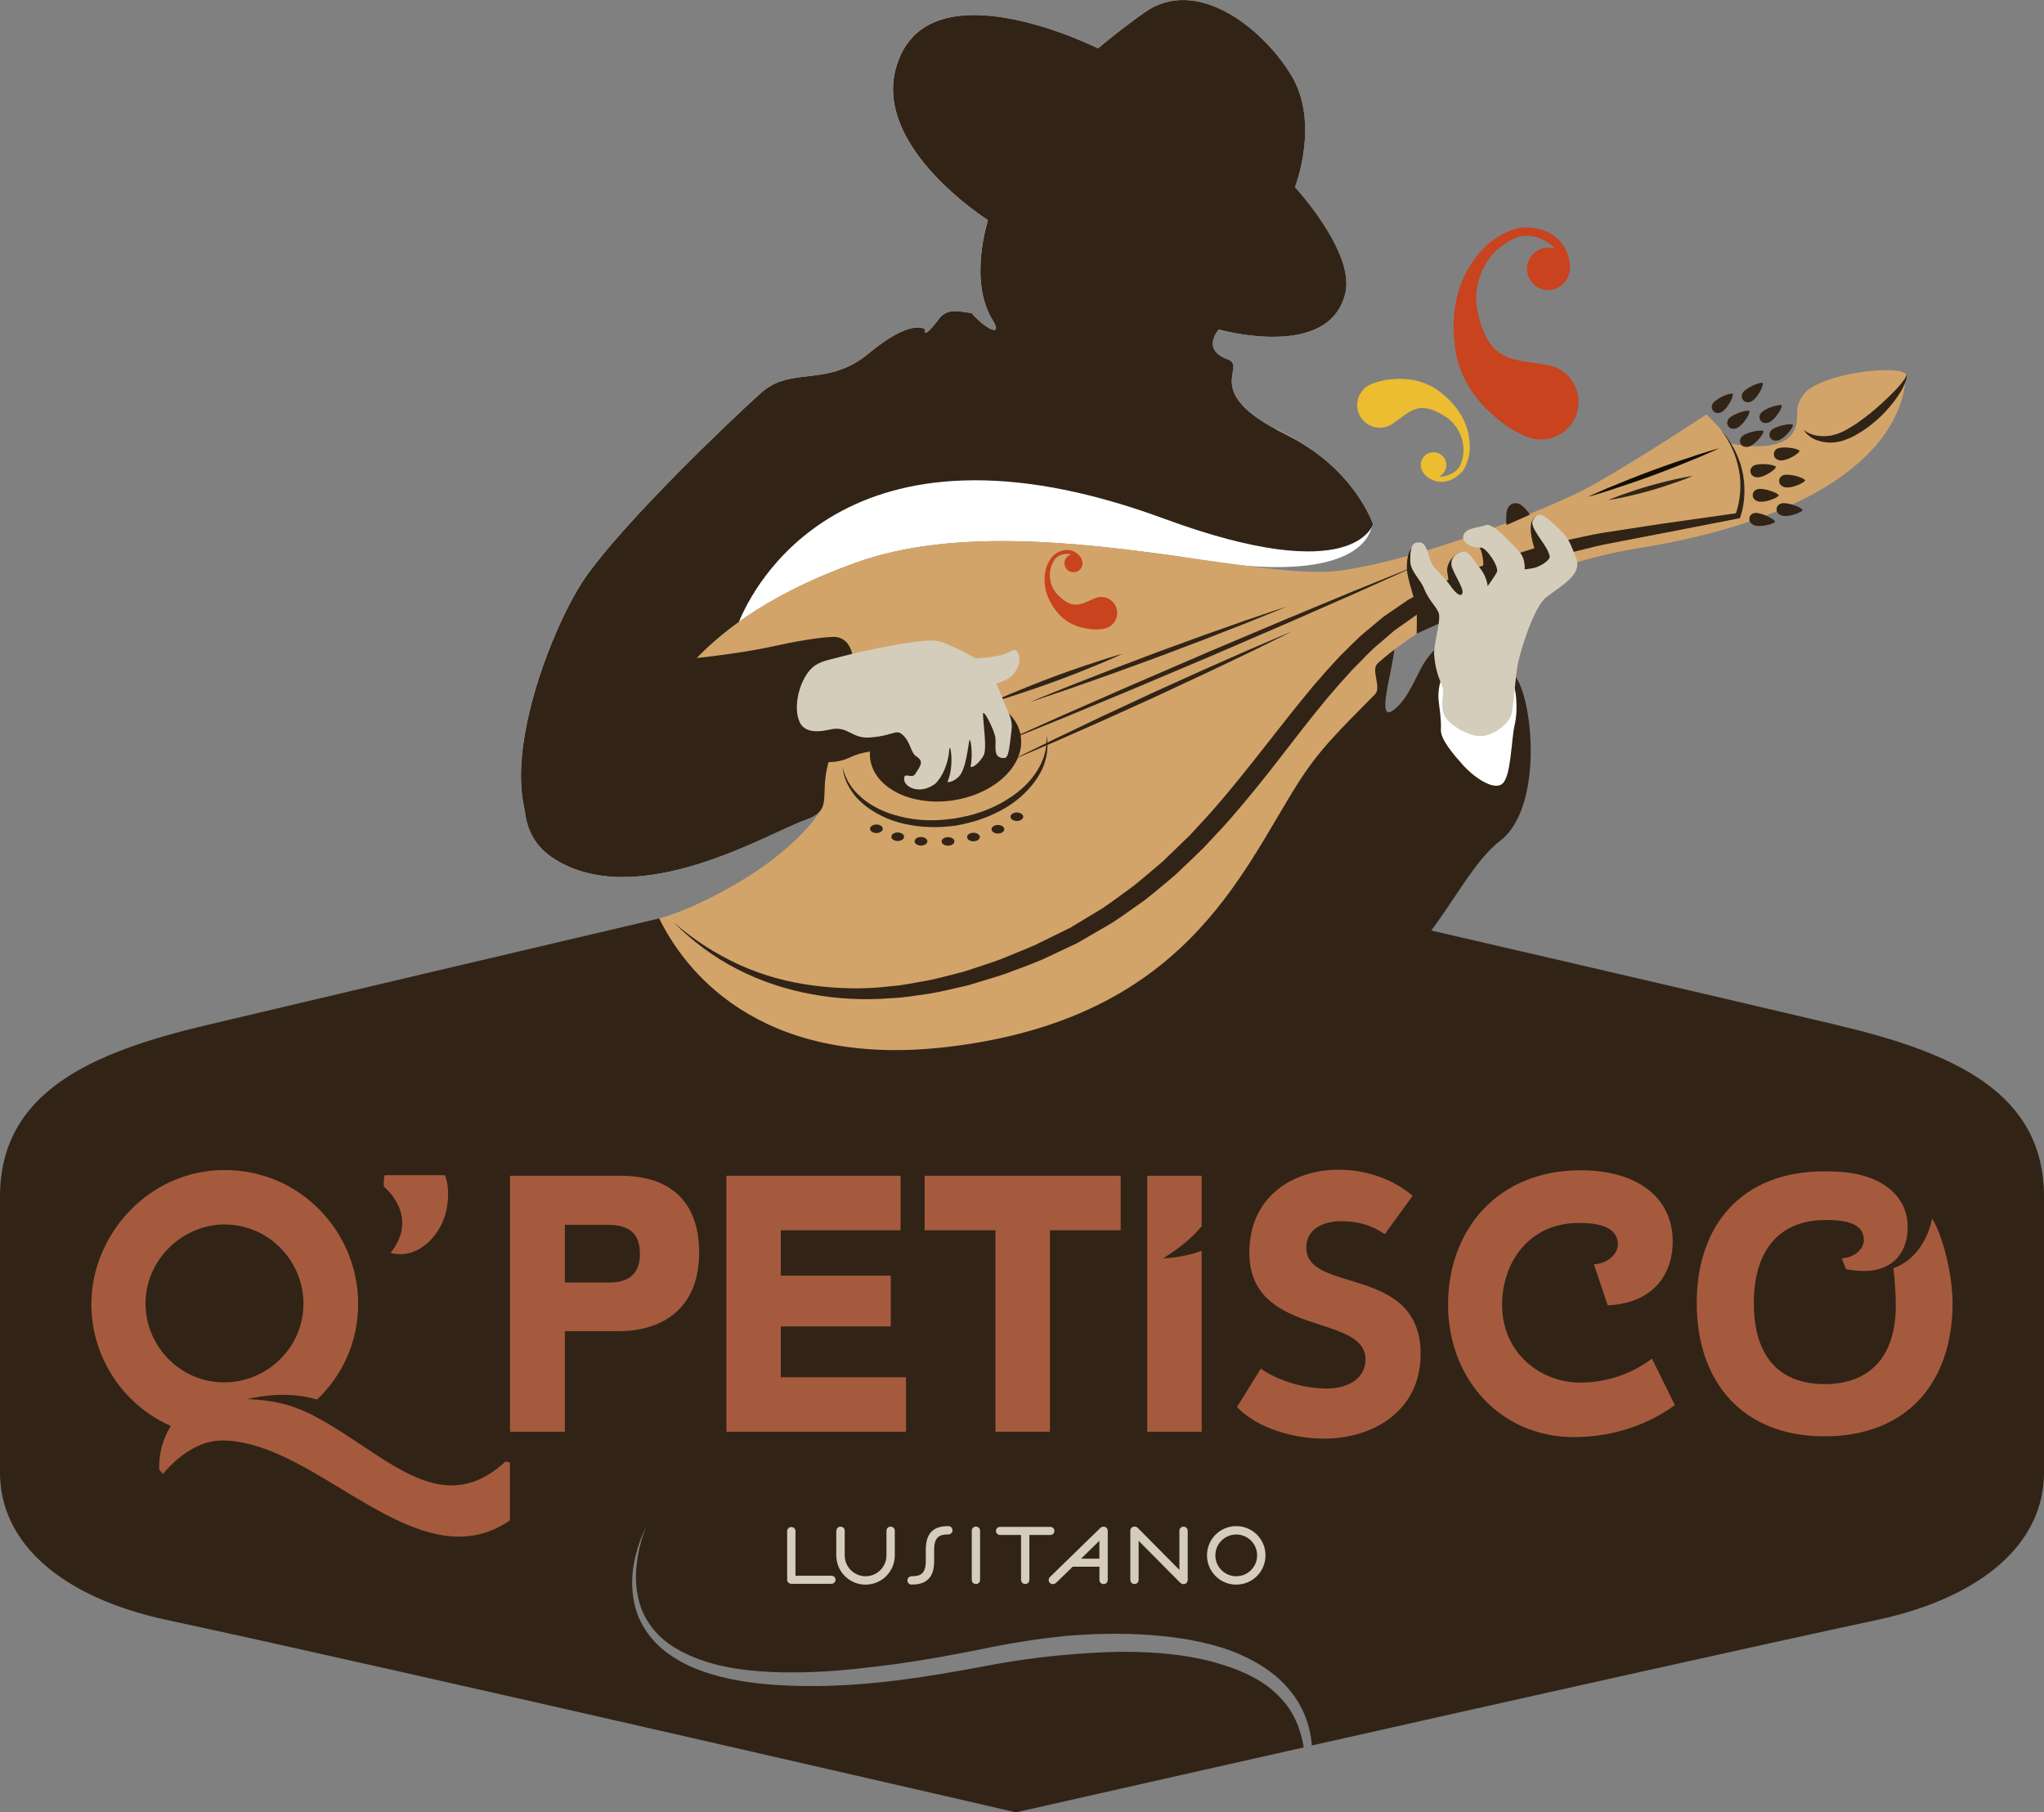 <?xml version="1.0" encoding="UTF-8"?> <svg xmlns="http://www.w3.org/2000/svg" id="Layer_1" data-name="Layer 1" viewBox="0 0 349.46 309.82"><rect x="0" y="0" width="349.46" height="309.82" fill="#808080" stroke="none"/><path d="m234.74,89.61s-2.07-6.35-9.31-11.88c-1.68-1.3-3.64-2.57-5.94-3.69-.5-.24-.96-.49-1.41-.72l-.03.03c-12.41-6.72-4.73-10.68-8.19-11.93-4.61-1.67-1.5-5.1-1.5-5.1,0,0,19.1,5.47,21.67-6.38,1.51-6.94-8.64-17.96-8.64-17.96,0,0,4.27-10.86-.56-18.98s-16.24-17.22-25.17-10.87c-4.82,3.43-7.94,6.14-7.94,6.14,0,0-29.66-14.9-34.59,3.49-3.66,13.62,15.74,25.85,15.74,25.85,0,0-.04.14-.1.38.01,0,.04.02.04.02,0,0-3.23,10.08.9,16.74,1.76,2.83-.96,1.78-3.63-1.24-1.68-.16-4.06-1.02-5.54.97-2.95,3.96-2.43,1.78-2.43,1.78,0,0-2.36-1.87-9.57,4.13-7.22,6-13.2,2.05-18.5,6.82-5.3,4.77-23.22,21.87-29.95,31.47-4.84,6.91-13.53,27.59-10.34,39.97.34,3.19,1.71,5.99,4.67,7.96,14.37,9.57,37.27-4.36,43.12-6.38,5.1-1.76,2.43-3.96,4.1-9.95,1.17.01,2.44-.21,3.74-.83,1.13-.54,2.28-.82,3.35-.97-.03.46-.02.91.05,1.37.78,4.95,7.17,8.06,14.27,6.95,7.11-1.12,12.24-6.03,11.46-10.99h0c-.23-1.46-.95-2.75-2.02-3.83.36.9.59,1.73.44,2.86-.42,3.32-.48,4.75-1.3,4.75-2.11.02-1.19-2.33-1.51-3.74-.33-1.46-2.1-4.89-2.07-3.74.05,1.73.72,5.92.1,7.05-.6,1.1-1.91,2.3-2.23,1.85.47-1.97-.01-5.3-.22-4.31-.28,1.31-.59,4.99-1.87,6.15-.78.7-1.35.85-1.87.85,1.27-2.79.45-7.15.32-5.49-.17,2.22-1.08,4.5-2.39,5.77-2.69,1.96-5.13.56-5.29-.57-.24-1.69,1.23-.14,1.85-1.08,1.17-1.77,1.44-2.2.06-3.14-.69-.48-.95-2.22-1.81-3.17-1.51-1.69-1.38-.33-5.88.05-3.16.26-3.73-1.88-6.54-1.43-.81.12-4.4,1.25-5.56-1.16-1.25-2.6-.01-7.52,2.27-9.46,1.07-.91,2.68-1.21,3.96-1.55.85-.23,1.78-.46,2.75-.69-.4-1.57-1.24-2.63-2.66-2.87-1.03-.18-5.53.4-9.88,1.37-4.92,1.1-10.25,1.8-14.02,2.2.51-.53,1.03-1.05,1.58-1.57,0,0,0,0,0,0,1.06-1,2.2-1.99,3.44-2.97.11-.09.23-.18.35-.27.53-.41,1.08-.83,1.65-1.24,5.19-3.75,11.79-7.24,20.18-10.25,16.63-5.96,38.03-3.46,55.6-1.01,28.01,5.25,31.98-2.58,32.54-5,.2-.34.26-.56.26-.56Z" style="fill: #fff;"></path><path d="m314.31,175.28c-20.71-4.91-65.57-15.29-99.09-23.03-23.56-5.44-61.56-4.86-87,1.11-32.3,7.59-73.3,17.23-93.03,21.91C15.62,179.92,0,186.68,0,204.58v47.19c0,11.93,10.39,21.29,28.6,25.18,37.67,8.06,145.1,32.87,145.1,32.87,0,0,21.75-4.93,49.19-11.1,0-.09-.02-.17-.03-.25-.49-2.8-1.63-5.91-4.08-8.36-2.35-2.52-5.8-4.31-9.65-5.49-3.84-1.25-8.14-1.89-12.62-2.13-4.48-.26-9.15-.04-13.87.37-4.75.38-9.49,1.05-14.27,1.97-4.83.91-9.67,1.75-14.48,2.36-4.8.63-9.58.98-14.21,1.04-4.63.03-9.13-.19-13.35-.93-4.2-.74-8.18-2-11.36-4.12-3.23-2.05-5.38-5.1-6.26-8.05-.85-2.98-.71-5.69-.34-7.8.39-2.13.97-3.72,1.4-4.79.44-1.06.74-1.6.74-1.6,0,0-.26.56-.62,1.64-.35,1.08-.8,2.71-1.03,4.81-.25,2.09-.22,4.71.73,7.44.98,2.7,3.08,5.35,6.16,7.07,3.04,1.78,6.8,2.91,10.87,3.46,4.08.57,8.46.63,12.98.45,4.52-.21,9.18-.76,13.91-1.39,4.73-.65,9.5-1.54,14.26-2.49,4.8-1.01,9.73-1.8,14.56-2.28,4.86-.39,9.68-.49,14.34-.14,4.66.34,9.17,1.08,13.3,2.51,4.08,1.47,7.81,3.68,10.32,6.68,2.59,2.94,3.75,6.51,3.98,9.57v.12c33.91-7.63,75.99-17.04,96.59-21.45,18.21-3.9,28.6-13.25,28.6-25.18v-47.19c0-17.89-15.62-24.65-35.19-29.29h.04Z" style="fill: #312417;"></path><g><path d="m96.57,227.56v17.19h-9.37v-43.75h18.93c8.87,0,13.4,4.84,13.4,13.1,0,9.99-6.7,13.34-13.4,13.46h-9.56Zm7.57-8.31c3.53,0,5.27-1.67,5.27-4.84,0-3.47-1.67-5.03-5.58-5.03h-7.26v9.87h7.57Z" style="fill: #a65a3d;"></path><path d="m124.19,201h29.78v9.31h-20.48v7.76h18.8v8.68h-18.8v8.69h21.41v9.31h-30.71v-43.75h0Z" style="fill: #a65a3d;"></path><path d="m158.1,201h33.5v9.31h-12.1v34.44h-9.31v-34.44h-12.1v-9.31h.01Z" style="fill: #a65a3d;"></path><path d="m236.73,210.97c-2.17-1.54-4.65-2.21-7.44-2.21-3.1,0-5.96,1.37-5.96,4.53,0,7.94,19.55,2.85,19.55,18.18,0,9.74-8.13,14.46-16.5,14.46-5.22,0-11.42-1.74-14.89-5.4l4.08-6.57c2.44,1.81,6.96,3.41,11.31,3.41,3.53,0,6.58-1.68,6.58-4.96,0-8.01-19.86-3.66-19.86-18.3,0-9.49,7.38-14.15,15.27-14.15,4.47,0,9.18,1.49,12.65,4.47l-4.78,6.56v-.02Z" style="fill: #a65a3d;"></path><path d="m282.44,232.27l3.91,7.94c-5.77,4.16-12.1,5.46-17.25,5.46-12.6,0-21.53-9.99-21.53-22.65s8.38-22.96,22.65-22.96c9.87,0,15.76,4.78,15.76,12.16,0,5.89-3.6,10.61-11.11,10.92l-2.36-7.01c2.48-.12,4.16-1.86,4.1-3.53-.13-2.92-3.42-3.54-6.64-3.54-8.69,0-13.16,6.89-13.16,14.02,0,8.13,6.45,13.28,13.4,13.28,4.16,0,8.63-1.37,12.22-4.1h0Z" style="fill: #a65a3d;"></path><path d="m65.78,200.9c-.23.56-.17,1.93-.17,1.93,0,0,6.26,4.96,1.17,11.35,4.8,1.28,8.69-3.21,9.52-7.24.52-2.53.37-4.5-.23-6.04h-10.29Z" style="fill: #a65a3d;"></path><path d="m331.61,210.98c-.79-1.98-1.29-2.65-1.29-2.65,0,0-.99,6.44-6.61,8.48,0,.07.36,2.55.41,5.97.14,9.68-4.96,13.84-12.17,13.84s-12.1-4.16-12.1-13.84,4.96-14.21,12.1-14.21h.95c2.86.06,5.66.68,5.77,3.27.06,1.55-1.49,3.15-3.79,3.27l.73,1.84c6.52,1.34,10.39-1.52,10.54-6.97.15-5.29-4.23-9.68-13.27-9.72,0,0-.62-.02-.95-.02-14.14,0-21.84,9.18-21.84,22.52s7.7,22.78,21.84,22.78,21.9-9.25,21.9-22.78c0-3.75-1.05-8.81-2.25-11.8l.03.02Z" style="fill: #a65a3d;"></path><path d="m86.43,249.84c-3.16,2.92-6.2,4.09-9.25,4.09-7.6,0-14.99-7.5-23.85-12.08-1.07-.52-2.47-1.14-3.91-1.58-3.43-1.06-7.19-1.08-7.19-1.08,0,0,6.33-1.71,11.97.07,4.29-4.05,7.03-9.82,7.03-16.41,0-12.16-9.81-22.83-22.83-22.83s-22.78,11.11-22.78,22.9c0,9.06,5.4,17.25,13.59,20.85,0,0-.91,1.34-1.51,3.4-.58,2.01-.48,4.05-.48,4.05l.62.74c3.47-4.03,7.01-5.71,10.11-5.71,13.4,0,27.24,16.44,40.52,16.44,2.96,0,5.84-.82,8.71-2.77v-9.91l-.76-.17h.01Zm-61.55-26.99c0-7.69,6.52-13.53,13.47-13.53,7.69,0,13.53,6.33,13.53,13.53,0,7.69-6.39,13.47-13.53,13.47-7.69,0-13.47-6.33-13.47-13.47Z" style="fill: #a65a3d;"></path><path d="m198.84,215.1s3.26-1.86,5.72-4.48c.31-.33.6-.67.89-1.01v-8.61h-9.31v43.75h9.31v-30.94c-3.37,1.3-6.62,1.29-6.62,1.29h0Z" style="fill: #a65a3d;"></path></g><g><path d="m258.93,115.46c-4.06-4.51-11.33-10.9-16.45-.31-1.69,3.49-2.55,4.69-3.68,5.77-4.24,4.01-.24-7.32-.36-11-.14-4.81-1.7-9.11-1.7-9.11l-80.37,21.4c1.1,3.09,1.72,6.39,1.72,9.83,0,17.01-14.55,30.8-32.5,30.8-1.67,0-3.29-.16-4.89-.38.13,3.74-.01,7.46-.6,10.91-1.44,8.47-4.53,12.53-4.53,12.53,0,0,9.32,3.39,20.08,3.02,13.13-.45,34.25-12.52,47.7-11.62,13.45.89,15.37,5.79,22.41,6.09,4.15.17,11.8-1.94,10.4-5.2-1.36-3.16-2.5-15.19-1.79-17.71.33-1.19,3.45.35,5.79,2.77,2.66,2.74,4.52,5.44,11.6,4.95,11.56-.81,17.15-18.7,24.7-24.45,7.55-5.75,5.6-24.78,2.47-28.26v-.03Z" style="fill: #312417;"></path><path d="m325.9,64.03s-.02-.01-.02-.02c-.04-.09-.11-.16-.21-.22-1.72-1.17-11.55-.31-16.06,2.52-1.12.7-2.49,2.38-2.34,4.44-.03.11-.04.22-.04.32.32,7.5-11.33,4.73-11.33,4.73,0,0-.63-1.06-1.33-1.98-.41-.54-2.81-2.97-2.81-2.97,0,0-14.58,9.61-21.42,13.11-5.4,2.76-26.53,11.56-41.29,13.59-14.76,2.03-55.23-11.22-82.7-1.37-36.58,13.12-39.38,35.38-37.65,47.83,4.74-1.42,12.17-3.65,18.36-5.53,12.58-3.81,13.21.06,13.21.06,0,0-4.4,8.12-20.42,15.72-2.68,1.27-5.04,2.16-7.14,2.75,3.95,8.1,16.42,25.73,49.03,21.99,40.69-4.68,50.29-29.5,60.14-45.06,3.64-5.75,6.98-8.95,13.21-15.26,1.17-1.19-.8-4.16.47-5.3,10.24-9.16,29.81-17.31,44.36-19.63,29.96-4.78,44.93-16.31,45.93-29.2.06-.22.09-.4.03-.51h.02Z" style="fill: #d3a469;"></path><path d="m126.34,106.3c2.12-5.25,17.73-37.88,72.63-17.65,32.69,12.05,35.77.96,35.77.96,0,0-3.11-9.55-15.05-15.42-14.71-7.23-6.22-11.47-9.82-12.77-4.61-1.67-1.5-5.1-1.5-5.1,0,0,19.1,5.47,21.67-6.38,1.51-6.94-8.64-17.96-8.64-17.96,0,0,4.27-10.86-.56-18.98-4.83-8.12-16.24-17.22-25.17-10.87-4.82,3.43-7.94,6.14-7.94,6.14,0,0-29.66-14.9-34.59,3.49-3.66,13.62,15.74,25.85,15.74,25.85,0,0-.04.14-.1.38,0,0,.04.02.04.02,0,0-3.23,10.08.9,16.74,1.76,2.83-.96,1.78-3.63-1.24-1.68-.16-4.06-1.02-5.54.97-2.95,3.96-2.43,1.78-2.43,1.78,0,0-2.36-1.87-9.57,4.13-7.22,6-13.2,2.05-18.5,6.82-5.3,4.77-23.22,21.87-29.95,31.47-6.73,9.6-20.9,45.83-.25,49.35,3.7.63,6.81.42,9.55-.27-2.1-8.88-3.18-27.05,16.93-41.45h.01Z" style="fill: #312417;"></path><path d="m261.56,87.98s-1.12-1.86-2.31-1.96c-.85-.07-1.66.49-1.72,2.06s.06,1.67.06,1.67l3.97-1.77Z" style="fill: #312417;"></path><path d="m115.35,157.82c3.35,2.9,7.08,5.3,11.08,7.12,4,1.81,8.26,2.97,12.58,3.53,4.32.55,8.7.68,13.02.15,2.17-.14,4.31-.63,6.45-.98,2.14-.41,4.23-1.03,6.35-1.55,2.07-.7,4.15-1.33,6.2-2.09,1.99-.83,4.11-1.64,6-2.48l5.96-2.93,5.53-3.34c1.79-1.21,3.52-2.54,5.28-3.8,1.69-1.36,3.33-2.79,4.99-4.18l4.69-4.54c1.47-1.62,2.98-3.18,4.41-4.84,5.73-6.62,10.91-13.77,16.64-20.63,1.45-1.7,2.95-3.38,4.48-5.02,1.63-1.57,3.14-3.24,4.94-4.65l2.61-2.18,2.82-1.93,1.41-.96c.49-.29,1.01-.54,1.51-.81l3.03-1.6c2.12-.97,4.1-1.74,6.17-2.6,2.05-.83,4.05-1.74,6.25-2.35l6.44-2.02,6.55-1.41c2.18-.51,4.38-.82,6.57-1.15l6.58-1.01,13.14-1.86-.36.29c.23-.55.41-1.19.55-1.81.13-.63.23-1.26.28-1.91.1-1.28.06-2.59-.19-3.87-.12-.64-.27-1.27-.46-1.89-.2-.62-.42-1.24-.71-1.83-.24-.61-.6-1.16-.92-1.74-.15-.3-.37-.55-.55-.82l-.57-.81.62.77c.2.26.44.5.61.79.36.56.76,1.09,1.05,1.69.33.58.6,1.19.85,1.81.24.62.45,1.27.6,1.92.33,1.31.44,2.67.41,4.02-.02.68-.09,1.35-.19,2.03-.12.68-.26,1.32-.51,2.01l-.08.23-.28.05-13.04,2.54-6.5,1.25c-2.17.42-4.34.8-6.45,1.38l-6.38,1.58-6.17,2.12c-2.07.62-4.08,1.6-6.1,2.48-1.99.9-4.12,1.78-6,2.68l-2.81,1.55c-.47.26-.94.5-1.4.78l-1.31.93-2.63,1.86-2.45,2.11c-1.68,1.34-3.1,3.01-4.66,4.51-1.47,1.6-2.92,3.23-4.33,4.9-2.8,3.37-5.48,6.86-8.2,10.37-2.7,3.51-5.51,6.98-8.45,10.35-1.47,1.69-3.04,3.29-4.56,4.94-1.61,1.57-3.23,3.13-4.87,4.66-1.74,1.43-3.43,2.92-5.21,4.29-1.85,1.28-3.66,2.63-5.56,3.86l-5.89,3.42-6,2.83c-2.16.93-4.21,1.62-6.32,2.44-2.12.72-4.29,1.32-6.43,1.98-2.2.48-4.37,1.06-6.59,1.42-2.23.31-4.44.71-6.7.78-4.48.36-9.02.12-13.43-.69s-8.72-2.23-12.69-4.28c-3.98-2.03-7.6-4.73-10.72-7.85h.02Z" style="fill: #312417;"></path><path d="m178.9,125.63s.03.18.08.53c.06.34.14.84.1,1.51,0,.33-.03.7-.1,1.09-.05.4-.13.82-.27,1.26-.22.9-.67,1.86-1.27,2.82-.61.96-1.39,1.93-2.34,2.83-.93.93-2.05,1.74-3.27,2.48-1.24.7-2.56,1.36-3.97,1.83-1.41.53-2.86.85-4.39,1.15-1.44.18-3,.32-4.49.25-1.49-.02-2.95-.25-4.35-.53-1.38-.33-2.7-.76-3.87-1.36-1.18-.56-2.22-1.25-3.1-1.97-.87-.74-1.59-1.51-2.08-2.3-.27-.37-.48-.75-.65-1.11-.19-.35-.34-.68-.43-1-.24-.61-.32-1.12-.37-1.47-.06-.34-.09-.53-.09-.53,0,0,.05.18.15.51.09.34.24.82.52,1.39.11.3.29.61.5.93.19.33.42.68.72,1.01.26.35.59.69.96,1.02.34.36.76.67,1.18,1,.87.64,1.89,1.23,3.04,1.7,1.13.5,2.41.82,3.72,1.13,1.33.24,2.72.43,4.15.42,1.42.04,2.83-.12,4.32-.32,1.38-.24,2.83-.53,4.17-1.01,1.36-.43,2.63-1.04,3.82-1.67,1.15-.7,2.27-1.39,3.2-2.22.95-.8,1.74-1.67,2.37-2.55.3-.45.6-.87.82-1.32.25-.43.45-.85.6-1.27.18-.41.29-.8.37-1.18.11-.37.18-.72.19-1.03.09-.63.09-1.14.07-1.49,0-.35,0-.53,0-.53h0Z" style="fill: #312417;"></path><g><line x1="170.5" y1="127.3" x2="242.84" y2="96.43" style="fill: none;"></line><path d="m170.5,127.3s4.48-2.01,11.21-5.03c3.38-1.48,7.32-3.21,11.54-5.06,4.23-1.82,8.75-3.77,13.26-5.72,4.53-1.91,9.06-3.82,13.3-5.62,4.26-1.77,8.23-3.42,11.63-4.83,6.84-2.77,11.39-4.61,11.39-4.61,0,0-4.48,2.01-11.21,5.04-3.38,1.48-7.32,3.21-11.54,5.06-4.23,1.82-8.75,3.77-13.26,5.72-4.53,1.91-9.06,3.82-13.3,5.62-4.26,1.77-8.23,3.41-11.63,4.83-6.84,2.77-11.39,4.61-11.39,4.61h0Z" style="fill: #312417;"></path></g><g><line x1="173.03" y1="129.92" x2="220.93" y2="107.93" style="fill: none;"></line><path d="m173.03,129.92s2.94-1.48,7.39-3.64c2.23-1.06,4.83-2.31,7.62-3.64,2.8-1.3,5.78-2.7,8.77-4.09,3-1.36,6-2.71,8.82-3.99,2.83-1.25,5.46-2.41,7.72-3.41,4.54-1.96,7.58-3.23,7.58-3.23,0,0-2.94,1.48-7.39,3.65-2.23,1.06-4.83,2.31-7.62,3.63-2.8,1.3-5.79,2.69-8.77,4.09-3,1.36-6,2.71-8.82,3.99-2.83,1.25-5.46,2.41-7.72,3.41-4.54,1.96-7.58,3.23-7.58,3.23h0Z" style="fill: #312417;"></path></g><g><line x1="175.88" y1="120.1" x2="220.04" y2="103.67" style="fill: none;"></line><path d="m175.88,120.1s2.72-1.14,6.82-2.78c2.06-.8,4.46-1.74,7.03-2.75,2.58-.98,5.34-2.02,8.09-3.07,2.77-1.01,5.53-2.02,8.13-2.97,2.6-.92,5.03-1.78,7.12-2.51,4.18-1.44,6.98-2.35,6.98-2.35,0,0-2.72,1.14-6.82,2.78-2.06.8-4.46,1.74-7.03,2.75-2.58.98-5.34,2.02-8.09,3.07-2.77,1.01-5.53,2.02-8.13,2.96-2.6.92-5.03,1.78-7.12,2.51-4.18,1.44-6.98,2.35-6.98,2.35h0Z" style="fill: #312417;"></path></g><g><line x1="169.39" y1="120.1" x2="191.9" y2="111.78" style="fill: none;"></line><path d="m169.39,120.1s1.36-.64,3.44-1.52c2.08-.87,4.86-1.99,7.67-3.03s5.66-2,7.8-2.69,3.6-1.08,3.6-1.08c0,0-1.36.64-3.44,1.52-2.08.87-4.86,1.99-7.67,3.03s-5.66,2-7.8,2.69-3.6,1.08-3.6,1.08Z" style="fill: #312417;"></path></g><g><line x1="271.46" y1="84.94" x2="293.97" y2="76.62" style="fill: none;"></line><path d="m271.46,84.94s1.36-.64,3.44-1.52c2.08-.87,4.86-1.99,7.67-3.03,2.81-1.04,5.66-2,7.8-2.69,2.14-.69,3.6-1.08,3.6-1.08,0,0-1.36.64-3.44,1.52-2.08.87-4.86,1.99-7.67,3.03-2.81,1.04-5.66,2-7.8,2.69-2.14.69-3.6,1.08-3.6,1.08Z" style="fill: #120d00;"></path></g><g><line x1="274.96" y1="85.5" x2="289.43" y2="81.35" style="fill: none;"></line><path d="m274.96,85.5s.87-.39,2.2-.87c1.33-.48,3.11-1.09,4.92-1.6,1.81-.52,3.64-.96,5.02-1.25,1.38-.29,2.32-.43,2.32-.43,0,0-.87.39-2.2.87-1.33.48-3.11,1.08-4.92,1.6-1.81.52-3.64.96-5.02,1.25-1.38.29-2.32.43-2.32.43Z" style="fill: #312417;"></path></g><ellipse cx="162.08" cy="143.84" rx="1.09" ry=".73" style="fill: #312417;"></ellipse><ellipse cx="166.43" cy="143.09" rx="1.09" ry=".73" style="fill: #312417;"></ellipse><ellipse cx="170.61" cy="141.76" rx="1.09" ry=".73" style="fill: #312417;"></ellipse><ellipse cx="173.85" cy="139.62" rx="1.09" ry=".73" style="fill: #312417;"></ellipse><ellipse cx="157.46" cy="143.82" rx="1.09" ry=".73" style="fill: #312417;"></ellipse><ellipse cx="153.48" cy="143.04" rx="1.09" ry=".73" style="fill: #312417;"></ellipse><ellipse cx="149.84" cy="141.68" rx="1.09" ry=".73" style="fill: #312417;"></ellipse><path d="m308.38,73.47s.07.05.21.15c.14.08.32.29.61.39.27.13.58.27.99.36.38.13.86.16,1.35.19.5.03,1.03-.04,1.59-.11.55-.13,1.11-.3,1.66-.54.52-.23,1.2-.62,1.72-.94.56-.32,1.14-.72,1.68-1.13,2.24-1.6,4.28-3.52,5.74-5.02.73-.76,1.29-1.43,1.63-1.93.18-.25.27-.46.33-.62.01-.16.02-.25.02-.25,0,0,.02.09.07.26,0,.17,0,.45-.12.75-.19.62-.58,1.47-1.18,2.38-.59.92-1.38,1.93-2.31,2.93-.92,1.01-2.03,1.97-3.21,2.84-.61.43-1.21.82-1.87,1.18-.68.4-1.24.62-1.96.89-.69.26-1.4.35-2.06.41-.67.01-1.29-.03-1.85-.17-.55-.14-1.06-.3-1.46-.54-.41-.2-.73-.47-.97-.7-.27-.2-.35-.45-.46-.57-.1-.14-.15-.21-.15-.21Z" style="fill: #312417;"></path><path d="m300.16,87.68c-.42,0-1.16.3-1.08,1.19.04.43.52.91,1.15,1.01,1.32.21,3.2-.42,3.24-.69.05-.36-2.06-1.5-3.32-1.51h.01Z" style="fill: #312417;"></path><path d="m300.62,83.6c-.41.05-1.11.44-.93,1.31.09.43.63.84,1.27.86,1.34.05,3.13-.8,3.14-1.08,0-.37-2.23-1.24-3.47-1.1h-.01Z" style="fill: #312417;"></path><path d="m299.99,79.53c-.39.14-.99.68-.61,1.49.18.4.8.68,1.43.56,1.32-.25,2.87-1.48,2.81-1.76-.08-.36-2.45-.71-3.63-.29Z" style="fill: #312417;"></path><path d="m297.93,74.51c-.33.25-.75.94-.15,1.6.29.32.97.41,1.53.12,1.19-.62,2.31-2.26,2.18-2.5-.18-.32-2.55.03-3.56.78Z" style="fill: #312417;"></path><path d="m295.65,71.48c-.3.28-.63,1.02.04,1.61.33.29,1.01.3,1.53-.06,1.11-.75,2.04-2.51,1.87-2.74-.22-.3-2.53.33-3.44,1.19Z" style="fill: #312417;"></path><path d="m292.93,68.85c-.27.31-.53,1.07.19,1.6.35.26,1.03.2,1.52-.21,1.03-.86,1.79-2.69,1.6-2.9-.24-.28-2.49.57-3.32,1.51h.01Z" style="fill: #312417;"></path><path d="m304.72,86.03c-.41.04-1.12.41-.96,1.29.08.43.61.85,1.25.89,1.34.08,3.15-.73,3.16-1.01.01-.37-2.2-1.29-3.45-1.18h0Z" style="fill: #312417;"></path><path d="m305.09,81.18c-.41.06-1.1.48-.87,1.35.11.42.66.81,1.3.81,1.34,0,3.1-.93,3.09-1.21-.01-.37-2.28-1.15-3.52-.95Z" style="fill: #312417;"></path><path d="m304.05,76.61c-.4.12-1.02.63-.69,1.46.16.4.77.72,1.4.63,1.33-.18,2.94-1.34,2.9-1.61-.06-.36-2.41-.83-3.61-.47h0Z" style="fill: #312417;"></path><path d="m302.97,73.44c-.33.25-.75.94-.15,1.6.29.32.97.41,1.53.11,1.18-.62,2.31-2.26,2.17-2.5-.18-.32-2.55.04-3.56.79h0Z" style="fill: #312417;"></path><path d="m301.17,70.5c-.3.28-.64,1.01.03,1.61.33.29,1.01.3,1.53-.06,1.11-.75,2.04-2.5,1.88-2.73-.21-.3-2.53.32-3.45,1.18h.01Z" style="fill: #312417;"></path><path d="m298.06,67.01c-.27.31-.53,1.07.19,1.6.35.26,1.03.2,1.52-.21,1.03-.86,1.79-2.69,1.6-2.9-.24-.28-2.49.57-3.32,1.51h.01Z" style="fill: #312417;"></path><path d="m246.82,115.29c-.11-.04-1.05,1.91-.88,4.24.06.87.52,3.49.41,5.17s2.15,4.26,3.81,6.13c1.67,1.87,5.12,4.4,6.67,3.17,1.55-1.23,1.53-7.6,2.14-10.12.61-2.52.28-7.09-.69-7.34s-7.18.14-7.18.14l-4.29-1.4h0Z" style="fill: #fff;"></path><path d="m174.52,125.8c-.78-4.95-7.17-8.06-14.27-6.95-3.79.59-7,2.27-9.07,4.46l-6.86-.13c2.23-6.77,2.63-13.61-1.27-14.27-1.03-.18-5.53.4-9.88,1.37-8.84,1.98-19.04,2.66-19.04,2.66l-11.42-4.8s-22.65,28.89-8.28,38.47c14.37,9.57,37.27-4.36,43.12-6.38,5.1-1.76,2.43-3.96,4.1-9.95,1.17,0,2.44-.21,3.74-.83,1.13-.54,2.28-.82,3.35-.97-.03.46-.02.91.05,1.37.78,4.95,7.17,8.06,14.27,6.95,7.11-1.12,12.24-6.03,11.46-10.99h0Z" style="fill: #312417;"></path><path d="m172.85,111.31c-1.83,1.17-6.1,1.22-6.1,1.22,0,0-4.6-2.63-6.57-2.97-2.4-.41-11.44,1.38-17.22,2.91-1.28.34-2.89.64-3.96,1.55-2.28,1.94-3.52,6.86-2.27,9.46,1.16,2.41,4.75,1.28,5.56,1.16,2.81-.45,3.38,1.69,6.54,1.43,4.5-.38,4.37-1.74,5.88-.05.86.95,1.12,2.69,1.81,3.17,1.38.94,1.11,1.37-.06,3.14-.62.94-2.09-.61-1.85,1.08.16,1.13,2.6,2.53,5.29.57,1.31-1.27,2.22-3.55,2.39-5.77.13-1.66.95,2.7-.32,5.49.52,0,1.09-.15,1.87-.85,1.28-1.16,1.59-4.84,1.87-6.15.21-.99.69,2.34.22,4.31.32.45,1.63-.75,2.23-1.85.62-1.13-.05-5.32-.1-7.05-.03-1.15,1.74,2.28,2.07,3.74.32,1.41-.6,3.76,1.51,3.74.82,0,.88-1.43,1.3-4.75.23-1.79-.47-2.82-1.17-4.57-.34-.85-.8-1.92-1.42-3.39,0,0,1.86-.7,2.27-1.03,2.65-2.14,1.72-5.51.21-4.55h.02Z" style="fill: #d5cdbb;"></path><path d="m256.51,121.24c.39-2.02.6-5.94,1.03-8.32.44-2.37,2.8-10.02,4.92-11.6,3.25-2.42,6.16-3.97,5.01-6.84-1.35-3.38.17-1.66-1.97-3.72-2.14-2.07-2.44-3.18-3.36-2.05-.86,1.05-.29,3.51.2,5.02.07.22.19.96-.06,1.32-.55.79-1.27,1.15-1.93,1.3-.74.17-1.62.23-1.62.23,0,0,.24-1.83-1.01-3.12s-1.97-2.41-3.18-1.92c-1.21.48-1.76-.98-2.1.41-.34,1.39-1.32,1.1-.14,1.02.9-.06,1.63,3.36,1.14,4.26-.48.9-1.01,3.87-1.01,3.87,0,0-.16-3.32-1.38-4.74s-.03-2.11-1.19-1.97-2.71,1.93-2.41,3.5c.31,1.57.16,2.14,0,2.92s-.37.11-1.39-1.38c-1.02-1.48-3.16-2.68-3.39-3.54s1.07-2.93-.14-2.93c-.9,0-2.05,1.04-2,4.22.02,1.75,1.6,5.85,1.67,7.1.09,1.66,0,4.06,0,4.06,0,0,9.97-4.71,9.99-3.79.03.93-.68,7.46-.11,9.04.57,1.58-.43,4.47,1.79,4.72,2.22.24,2.27,4.73,2.62,2.94h.02Z" style="fill: #312417;"></path><path d="m258.45,121.98c.39-2.02.6-5.94,1.03-8.32s2.8-10.02,4.92-11.6c3.25-2.42,6.16-3.97,5.01-6.84-1.35-3.38-1.37-3.36-3.52-5.42-2.14-2.07-3-2.29-3.81-.88-.67,1.18,2.17,4.03,2.66,5.54.07.22.36.67.11,1.04-.55.79-1.91,1.43-2.57,1.59-.74.17-1.62.23-1.62.23,0,0,.24-1.83-1.01-3.12s-4.42-4.91-5.63-4.43c-1.21.48-3.49.4-3.83,1.79s1.82,2.14,3,2.06c.9-.06,3.2,3.32,2.72,4.22s-1.57,2.35-1.57,2.35c0,0-.12-1.67-1.34-3.09s-1.73-2.93-2.89-2.79c-1.17.14-2.39,1.26-1.83,2.76s1.93,3.48,1.77,4.26c-.16.78-1.02.33-2.04-1.15-1.02-1.48-2.93-3.14-3.3-3.96-.51-1.13-.77-3.49-1.98-3.49-.9,0-1.66,0-1.62,3.18.02,1.75,1.77,3.18,2.34,4.65.96,2.43,2.54,3.43,2.61,4.68.09,1.66-.99,5.14-.86,6.77.31,3.68,1.5,5.03,1.53,5.95.03.93-.43,2.57.14,4.15.57,1.58,3.64,3.48,5.87,3.72,2.22.24,5.36-2.05,5.71-3.84h0Z" style="fill: #d5cdbb;"></path></g><g><path d="m136,269.37h6.14c.4,0,.71.29.71.69s-.31.69-.71.69h-6.85c-.4,0-.71-.31-.71-.71v-8.28c0-.4.31-.71.71-.71s.71.29.71.69v7.65-.02Z" style="fill: #d5cdbb;"></path><path d="m143,261.69c0-.4.31-.71.71-.71s.71.31.71.71v4.2c0,1.97,1.6,3.57,3.57,3.57s3.57-1.6,3.57-3.57v-4.2c0-.4.31-.71.71-.71s.71.31.71.71v4.2c0,2.77-2.23,5-5,5s-5-2.23-5-5v-4.2h.02Z" style="fill: #d5cdbb;"></path><path d="m158.28,264.89c0-3.57,2.2-4,3.86-4,.4,0,.71.31.71.71s-.31.71-.71.71c-1.34,0-2.43.29-2.43,2.57v2c0,3.57-2.2,4-3.86,4-.4,0-.71-.31-.71-.71s.31-.71.71-.71c1.34,0,2.43-.29,2.43-2.57v-2Z" style="fill: #d5cdbb;"></path><path d="m167.56,270.08c0,.4-.31.71-.71.71s-.71-.31-.71-.71v-8.4c0-.4.31-.71.71-.71s.71.31.71.71v8.4Z" style="fill: #d5cdbb;"></path><path d="m174.56,262.4h-3.57c-.4,0-.71-.29-.71-.69s.31-.69.71-.69h8.57c.4,0,.71.29.71.69s-.31.69-.71.69h-3.57v7.68c0,.4-.31.71-.71.71s-.71-.31-.71-.71v-7.68h0Z" style="fill: #d5cdbb;"></path><path d="m180.71,270.43c-.29.29-.43.37-.71.37-.4,0-.71-.31-.71-.71,0-.2.09-.37.23-.51l8.45-8.23c.29-.29.43-.37.71-.37.4,0,.71.31.71.71v8.4c0,.4-.31.71-.71.71s-.71-.31-.71-.71v-2.26h-4.57l-2.68,2.6h0Zm7.25-7.03l-3.14,3.06h3.14v-3.06Z" style="fill: #d5cdbb;"></path><path d="m194.67,263.4v6.68c0,.4-.31.71-.71.71s-.71-.31-.71-.71v-8.4c0-.4.31-.71.71-.71.29,0,.43.09.71.37l6.97,7.03v-6.68c0-.4.31-.71.71-.71s.71.31.71.71v8.4c0,.4-.31.71-.71.71-.29,0-.43-.09-.71-.37l-6.97-7.03Z" style="fill: #d5cdbb;"></path><path d="m211.36,260.89c2.77,0,5,2.23,5,5s-2.23,5-5,5-5-2.23-5-5,2.23-5,5-5Zm0,8.57c1.97,0,3.57-1.6,3.57-3.57s-1.6-3.57-3.57-3.57-3.57,1.6-3.57,3.57,1.6,3.57,3.57,3.57Z" style="fill: #d5cdbb;"></path></g><g><path d="m256.24,71.79c-1.9-1.6-5.69-4.75-7.2-10.76-1.69-8.71.89-15.12,5.24-19.19,1.02-.97,4.04-3.02,6.6-2.96,2.93,0,6.53,1.27,7.45,5.69.17,1.02.07,2.03-.34,2.92-.85,1.82-3.01,2.6-4.82,1.75-1.82-.85-2.6-3.01-1.75-4.83.78-1.66,2.65-2.45,4.36-1.92-.22-.49-2.71-2.6-5.72-2.12-1.74.34-3.93,2.03-4.79,3.02-2.15,2.46-3.51,6.07-2.6,10.11,1.5,6.68,4.44,7.58,7.31,8.2,1.1.22,2.54.31,3.98.62.75.06,1.51.25,2.23.58,3.21,1.51,4.6,5.33,3.09,8.54-1.46,3.12-5.12,4.52-8.28,3.21-1.51-.64-3.19-1.53-4.75-2.85h-.01Z" style="fill: #c8431e;"></path><path d="m237.68,64.86c1.49-.13,4.45-.4,7.66,1.52,4.44,3,6.07,6.83,5.95,10.42-.02.85-.44,3.01-1.55,4.08-1.25,1.25-3.33,2.24-5.6.75-.51-.37-.89-.84-1.1-1.39-.41-1.14.17-2.39,1.31-2.8s2.39.18,2.8,1.31c.38,1.04-.09,2.18-1.04,2.68.3.12,2.27-.05,3.35-1.54.6-.89.81-2.54.75-3.33-.14-1.97-1.09-4.08-3.2-5.42-3.49-2.21-5.12-1.34-6.61-.38-.56.37-1.22.95-1.97,1.43-.34.3-.75.54-1.2.7-2.01.73-4.23-.31-4.96-2.32-.71-1.96.26-4.11,2.16-4.9.92-.37,2.01-.71,3.24-.81h0Z" style="fill: #ecbc31;"></path></g><path d="m186.34,107.53c-1.05-.15-3.13-.42-5.04-2.25-2.59-2.76-3.11-5.66-2.46-8.11.15-.58.77-2.01,1.71-2.56,1.06-.67,2.65-1.02,3.98.36.29.33.48.72.54,1.13.11.85-.5,1.62-1.34,1.72-.85.11-1.62-.5-1.73-1.34-.1-.78.4-1.49,1.14-1.68-.19-.13-1.57-.32-2.55.53-.55.52-.96,1.62-1.04,2.18-.22,1.38.11,2.99,1.36,4.24,2.06,2.07,3.32,1.73,4.5,1.3.45-.17.99-.46,1.58-.68.28-.15.6-.25.94-.3,1.5-.19,2.87.88,3.05,2.38.18,1.46-.82,2.79-2.26,3.04-.69.11-1.5.17-2.36.05h-.02Z" style="fill: #c8431e;"></path></svg> 